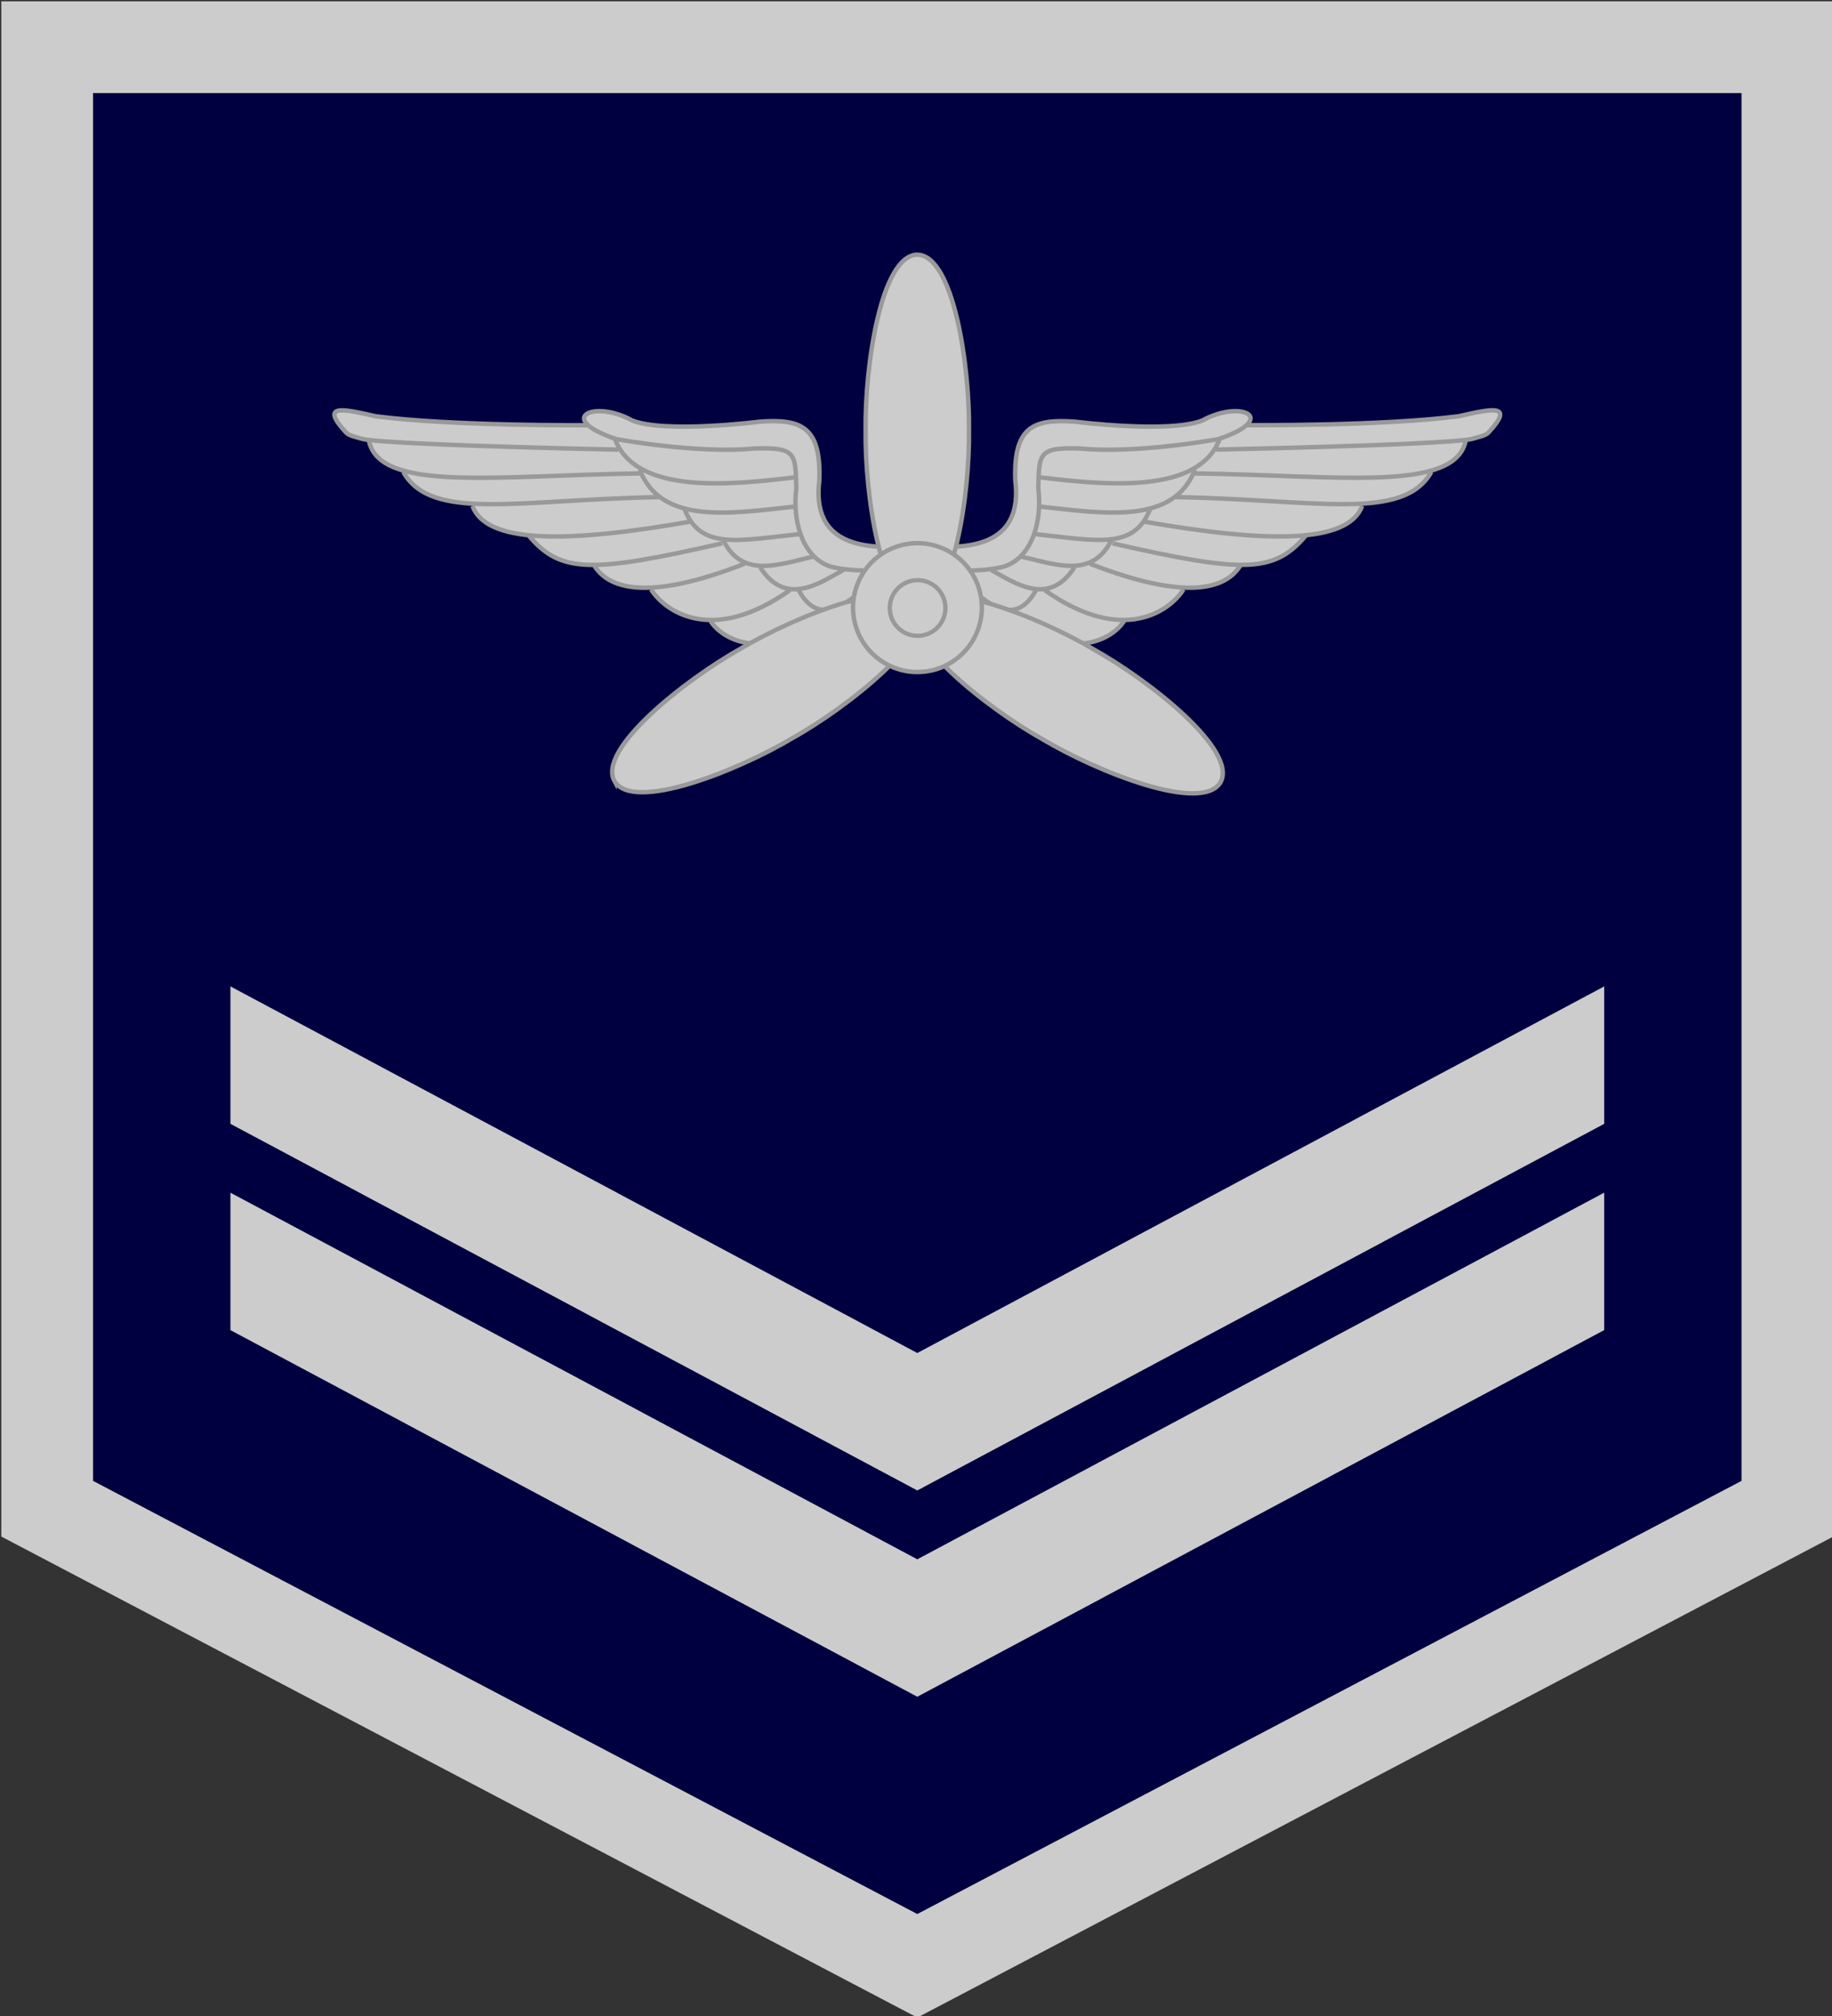 <?xml version="1.0" encoding="UTF-8" standalone="no"?>
<!-- Generator: Adobe Illustrator 16.0.0, SVG Export Plug-In . SVG Version: 6.00 Build 0)  -->

<svg
   xmlns:dc="http://purl.org/dc/elements/1.1/"
   xmlns:cc="http://creativecommons.org/ns#"
   xmlns:rdf="http://www.w3.org/1999/02/22-rdf-syntax-ns#"
   xmlns:svg="http://www.w3.org/2000/svg"
   xmlns="http://www.w3.org/2000/svg"
   xmlns:sodipodi="http://sodipodi.sourceforge.net/DTD/sodipodi-0.dtd"
   xmlns:inkscape="http://www.inkscape.org/namespaces/inkscape"
   version="1.1"
   id="圖層_1"
   inkscape:version="0.92.0 r15299"
   sodipodi:docname="Taiwan-airforce-OR-2 (new).svg"
   x="0px"
   y="0px"
   width="131.688px"
   height="144.875px"
   viewBox="0 0 131.688 144.875"
   enable-background="new 0 0 131.688 144.875"
   xml:space="preserve"><rect x="0" y="0" width="131.688" height="144.875" fill="#333333" stroke="none"/><defs
     id="defs47"><clipPath
       clipPathUnits="userSpaceOnUse"
       id="clipPath3738"><path
         inkscape:connector-curvature="0"
         d="m 0,175.557 254.441,0 L 254.441,0 0,0 0,175.557 z"
         id="path3740" /></clipPath></defs><sodipodi:namedview
     pagecolor="#ffffff"
     bordercolor="#666666"
     borderopacity="1"
     objecttolerance="10"
     gridtolerance="10"
     guidetolerance="10"
     inkscape:pageopacity="0"
     inkscape:pageshadow="2"
     inkscape:window-width="1920"
     inkscape:window-height="1137"
     id="namedview45"
     showgrid="false"
     inkscape:zoom="4.6074809"
     inkscape:cx="56.855094"
     inkscape:cy="53.715231"
     inkscape:window-x="-8"
     inkscape:window-y="-8"
     inkscape:window-maximized="1"
     inkscape:current-layer="圖層_1" /><path
     style="fill:#000040;stroke:none;fill-opacity:1"
     d="m 6.687,6.688 v 99.719 L 65.937,137.532 125.188,106.407 V 6.688 H 6.687 z"
     inkscape:connector-curvature="0"
     id="path3866" /><path
     style="fill:#cccccc;fill-opacity:1"
     d="M 0.094,0.094 V 110.407 L 65.938,144.97 131.782,110.407 V 0.094 H 0.094 z M 6.687,6.688 H 125.187 v 99.719 L 65.937,137.532 6.687,106.407 V 6.688 z"
     inkscape:connector-curvature="0"
     id="polygon413" /><path
     style="fill:#cccccc;fill-opacity:1"
     d="m 16.563,70.876 v 9.875 l 49.375,26.344 L 115.313,80.751 v -9.875 l -49.375,26.343 -49.375,-26.343 z"
     inkscape:connector-curvature="0"
     id="polyline2107-1" /><path
     style="fill:#cccccc;fill-opacity:1"
     d="m 16.563,85.698 v 9.875 l 49.375,26.344 L 115.313,95.573 v -9.875 l -49.375,26.344 -49.375,-26.344 z"
     inkscape:connector-curvature="0"
     sodipodi:nodetypes="ccccccc"
     id="path5296-2" /><g
     id="g4060"
     style="fill:#cccccc;fill-opacity:1"><g
       id="g4056"
       style="fill:#cccccc;fill-opacity:1"><path
         style="opacity:1;fill:#cccccc;fill-opacity:1;stroke:none"
         d="m 24.493,29.489 c -0.645,0.035 -0.696,0.426 0.377,1.589 0.202,0.219 0.688,0.32 1.152,0.457 0.1,0.029 0.287,0.068 0.556,0.099 h -0.079 c 0.244,1.299 1.416,2.001 3.238,2.364 L 28.983,33.918 c 0.891,1.556 2.557,2.143 5.006,2.284 -0.006,0.054 -0.015,0.104 -0.02,0.159 0.451,1.213 1.856,1.884 4.072,2.106 -0.007,0.014 -0.013,0.026 -0.02,0.04 1.229,1.448 2.453,2.095 4.767,2.066 -0.02,0.034 -0.039,0.065 -0.06,0.099 0.577,0.912 1.77,1.697 4.211,1.549 -0.044,0.046 -0.095,0.094 -0.139,0.139 0.571,0.904 2.016,2.171 4.291,2.185 -0.014,0.02 -0.026,0.039 -0.04,0.06 0.954,1.509 4.176,3.034 8.839,-0.437 0.002,-0.049 -0.002,-0.091 0,-0.139 2.397,3.139 4.266,-0.714 5.741,-2.98 0.008,-0.072 0.003,-0.123 0,-0.179 h 0.298 0.02 0.298 c -0.003,0.056 -0.008,0.107 0,0.179 1.474,2.266 3.344,6.119 5.741,2.98 0.002,0.048 -0.002,0.09 0,0.139 4.664,3.471 7.885,1.946 8.839,0.437 -0.014,-0.021 -0.026,-0.039 -0.04,-0.06 2.275,-0.014 3.719,-1.281 4.291,-2.185 -0.044,-0.045 -0.095,-0.093 -0.139,-0.139 2.441,0.148 3.634,-0.637 4.211,-1.549 -0.02,-0.035 -0.039,-0.065 -0.06,-0.099 2.314,0.029 3.538,-0.618 4.767,-2.066 -0.007,-0.014 -0.013,-0.026 -0.02,-0.04 2.216,-0.222 3.621,-0.892 4.072,-2.106 -0.005,-0.055 -0.014,-0.105 -0.02,-0.159 2.449,-0.142 4.115,-0.728 5.006,-2.284 l -0.755,0.079 c 1.822,-0.362 2.993,-1.064 3.238,-2.364 h -0.08 c 0.269,-0.031 0.457,-0.07 0.556,-0.099 0.464,-0.137 0.95,-0.238 1.152,-0.457 1.226,-1.33 0.976,-1.657 0.06,-1.589 -0.55,0.041 -1.336,0.223 -2.205,0.417 -4.595,0.599 -12.675,0.653 -15.295,0.655 1.103,-0.981 -1.005,-1.52 -3.138,-0.338 -2.396,0.944 -9.137,0.079 -9.137,0.079 -3.02,-0.224 -4.44,0.368 -4.31,4.211 0.558,4.483 -2.91,5.033 -6.456,4.728 h -0.596 -0.576 c -3.545,0.305 -7.014,-0.244 -6.456,-4.728 0.13,-3.843 -1.29,-4.436 -4.31,-4.211 0,0 -6.741,0.865 -9.137,-0.079 -2.133,-1.183 -4.241,-0.643 -3.138,0.338 -2.62,-0.002 -10.7,-0.056 -15.295,-0.655 -0.869,-0.194 -1.655,-0.376 -2.205,-0.417 -0.115,-0.009 -0.226,-0.005 -0.318,0 z"
         id="path3076"
         inkscape:connector-curvature="0" /><path
         inkscape:connector-curvature="0"
         id="path4785"
         style="opacity:1;fill:#cccccc;fill-opacity:1;stroke:#999999;stroke-width:0.318;stroke-linecap:butt;stroke-linejoin:miter;stroke-miterlimit:4;stroke-dasharray:none;stroke-opacity:1"
         d="m 26.509,31.623 c 0.715,3.799 9.182,2.535 19.505,2.393 m -1.824,-2.502 c 1.499,4.051 8.276,3.343 12.996,2.779 M 45.983,33.749 c 1.531,3.955 6.445,3.166 11.149,2.649 m -7.916,0.213 c 1.166,2.926 3.847,2.224 8.304,1.763 m -5.515,0.472 c 1.369,2.742 3.995,1.707 6.439,1.153 m -3.798,0.768 c 1.848,2.863 4.266,1.124 5.977,0.193 m -3.243,1.397 c 1.814,3.407 4.522,0.011 6.093,-1.368 m -3.775,2.788 c 2.494,3.634 4.416,-0.397 5.931,-2.725 M 28.992,33.921 c 2.041,3.567 8.157,1.984 18.433,1.796 M 33.961,36.357 c 1.004,2.705 6.7,2.694 15.732,1.114 m -11.661,1.042 c 2.287,2.693 4.506,2.655 13.87,0.533 m -9.164,1.623 c 0.954,1.509 3.561,2.657 10.785,-0.161 m -6.718,1.85 c 0.954,1.509 4.319,4.041 9.975,0.048 m -5.717,2.199 c 0.954,1.509 4.162,3.022 8.826,-0.449 M 42.223,30.555 c 0,0 -9.72,0.072 -15.204,-0.643 -2.317,-0.517 -4.103,-0.956 -2.14,1.171 0.202,0.219 0.682,0.313 1.146,0.449 0.796,0.234 7.028,0.528 18.417,0.778 m 60.923,-0.688 c -0.715,3.799 -9.182,2.535 -19.505,2.393 m 1.824,-2.502 c -1.499,4.051 -8.276,3.343 -12.996,2.779 m 11.204,-0.544 c -1.531,3.955 -6.445,3.166 -11.149,2.649 m 7.916,0.213 c -1.166,2.926 -3.847,2.224 -8.304,1.763 m 5.515,0.472 c -1.369,2.742 -3.995,1.707 -6.439,1.153 m 3.798,0.768 c -1.848,2.863 -4.266,1.124 -5.977,0.193 m 3.243,1.397 c -1.814,3.407 -4.522,0.011 -6.093,-1.368 m 3.775,2.788 c -2.494,3.634 -4.416,-0.397 -5.931,-2.725 m 36.636,-7.132 c -2.041,3.567 -8.157,1.984 -18.433,1.796 m 13.464,0.64 c -1.004,2.705 -6.7,2.694 -15.732,1.114 m 11.661,1.042 c -2.287,2.693 -4.506,2.655 -13.87,0.533 m 9.164,1.623 c -0.954,1.509 -3.561,2.657 -10.785,-0.161 m 6.718,1.85 c -0.954,1.509 -4.319,4.041 -9.975,0.048 m 5.717,2.199 c -0.954,1.509 -4.162,3.022 -8.826,-0.449 m 17.664,-13.603 c 0,0 9.72,0.072 15.204,-0.643 2.317,-0.517 4.103,-0.956 2.14,1.171 -0.202,0.219 -0.682,0.313 -1.146,0.449 -0.796,0.234 -7.028,0.528 -18.417,0.778 M 66.521,39.231 c 3.545,0.305 7.017,-0.241 6.459,-4.724 -0.13,-3.843 1.29,-4.431 4.31,-4.206 0,0 6.745,0.857 9.141,-0.087 2.791,-1.548 5.581,-0.134 1.12,1.345 -6.509,1.103 -9.808,0.672 -9.808,0.672 -3.066,-0.109 -3.058,0.283 -3.108,2.853 0.298,2.419 -0.47,4.896 -2.347,5.586 -1.872,0.603 -6.029,0.205 -6.029,0.205 h -0.642 c 0,0 -4.158,0.398 -6.029,-0.205 -1.877,-0.69 -2.645,-3.167 -2.347,-5.586 -0.05,-2.569 -0.042,-2.962 -3.108,-2.853 0,0 -3.299,0.43 -9.808,-0.672 -4.461,-1.479 -1.672,-2.893 1.12,-1.345 2.396,0.944 9.141,0.087 9.141,0.087 3.02,-0.224 4.44,0.363 4.31,4.206 -0.558,4.483 2.913,5.03 6.458,4.724 z" /></g><g
       id="g4043"
       style="fill:#cccccc;fill-opacity:1"><path
         sodipodi:nodetypes="ccccc"
         inkscape:connector-curvature="0"
         id="path4727"
         d="m 44.173,56.132 c 1.346,2.241 8.832,-0.741 12.782,-3.091 4.01,-2.246 10.353,-7.248 9.085,-9.534 -1.346,-2.241 -8.849,0.751 -12.799,3.101 -4.01,2.246 -10.336,7.239 -9.068,9.525 z"
         style="opacity:1;fill:#cccccc;fill-opacity:1;stroke:#999999;stroke-width:0.318;stroke-linecap:butt;stroke-linejoin:miter;stroke-miterlimit:4;stroke-dasharray:none;stroke-opacity:1" /><path
         style="opacity:1;fill:#cccccc;fill-opacity:1;stroke:#999999;stroke-width:0.318;stroke-linecap:butt;stroke-linejoin:miter;stroke-miterlimit:4;stroke-dasharray:none;stroke-opacity:1"
         d="m 65.937,18.301 c -2.614,0.045 -3.774,8.019 -3.714,12.615 -0.06,4.596 1.101,12.591 3.714,12.635 2.614,-0.045 3.774,-8.039 3.714,-12.635 0.06,-4.596 -1.101,-12.571 -3.714,-12.616 z"
         id="path4708"
         inkscape:connector-curvature="0"
         sodipodi:nodetypes="ccccc" /><path
         style="opacity:1;fill:#cccccc;fill-opacity:1;stroke:#999999;stroke-width:0.318;stroke-linecap:butt;stroke-linejoin:miter;stroke-miterlimit:4;stroke-dasharray:none;stroke-opacity:1"
         d="m 87.732,56.213 c 1.268,-2.286 -5.058,-7.278 -9.068,-9.524 -3.95,-2.35 -11.454,-5.342 -12.8,-3.101 -1.268,2.286 5.075,7.288 9.085,9.534 3.95,2.35 11.437,5.332 12.783,3.091 z"
         id="path4731"
         inkscape:connector-curvature="0"
         sodipodi:nodetypes="ccccc" /><g
         id="g3734"
         transform="matrix(-0.308,0.533,0.533,0.308,58.424,-51.11)"
         style="opacity:1;fill:#cccccc;fill-opacity:1;stroke:#ffffff;stroke-width:0.517;stroke-miterlimit:4;stroke-dasharray:none;stroke-opacity:1"><g
           id="g3736"
           clip-path="url(#clipPath3738)"
           style="fill:#cccccc;fill-opacity:1;stroke:#ffffff;stroke-width:0.517;stroke-miterlimit:4;stroke-dasharray:none;stroke-opacity:1"><g
             id="g3742"
             transform="translate(134.697,87.606)"
             style="fill:#cccccc;fill-opacity:1;stroke:#ffffff;stroke-width:0.517;stroke-miterlimit:4;stroke-dasharray:none;stroke-opacity:1"><path
               d="m 0,0 c 0,-4.152 -3.366,-7.52 -7.52,-7.52 -4.153,0 -7.519,3.368 -7.519,7.52 0,4.153 3.366,7.52 7.519,7.52 C -3.366,7.52 0,4.153 0,0 Z"
               style="fill:#cccccc;fill-opacity:1;stroke:#999999;stroke-width:0.517;stroke-linecap:butt;stroke-linejoin:miter;stroke-miterlimit:4;stroke-dasharray:none;stroke-opacity:1"
               id="path3744"
               inkscape:connector-curvature="0"
               sodipodi:nodetypes="sssss" /></g><g
             id="g3746"
             transform="translate(130.465,87.644)"
             style="fill:#cccccc;fill-opacity:1;stroke:#ffffff;stroke-width:0.517;stroke-miterlimit:4;stroke-dasharray:none;stroke-opacity:1"><path
               inkscape:connector-curvature="0"
               d="m 0,0 c 0,-1.799 -1.458,-3.256 -3.257,-3.256 -1.798,0 -3.256,1.457 -3.256,3.256 0,1.799 1.458,3.257 3.256,3.257 C -1.458,3.257 0,1.799 0,0"
               style="fill:#cccccc;fill-opacity:1;stroke:#ffffff;stroke-width:0.517;stroke-miterlimit:4;stroke-dasharray:none;stroke-opacity:1"
               id="path3748" /></g><g
             id="g3750"
             transform="translate(130.465,87.644)"
             style="fill:#cccccc;fill-opacity:1;stroke:#ffffff;stroke-width:0.517;stroke-miterlimit:4;stroke-dasharray:none;stroke-opacity:1"><path
               inkscape:connector-curvature="0"
               d="m 0,0 c 0,-1.799 -1.458,-3.256 -3.257,-3.256 -1.798,0 -3.256,1.457 -3.256,3.256 0,1.799 1.458,3.257 3.256,3.257 C -1.458,3.257 0,1.799 0,0 Z"
               style="fill:#cccccc;fill-opacity:1;stroke:#999999;stroke-width:0.517;stroke-linecap:butt;stroke-linejoin:miter;stroke-miterlimit:4;stroke-dasharray:none;stroke-opacity:1"
               id="path3752" /></g></g></g></g></g></svg>